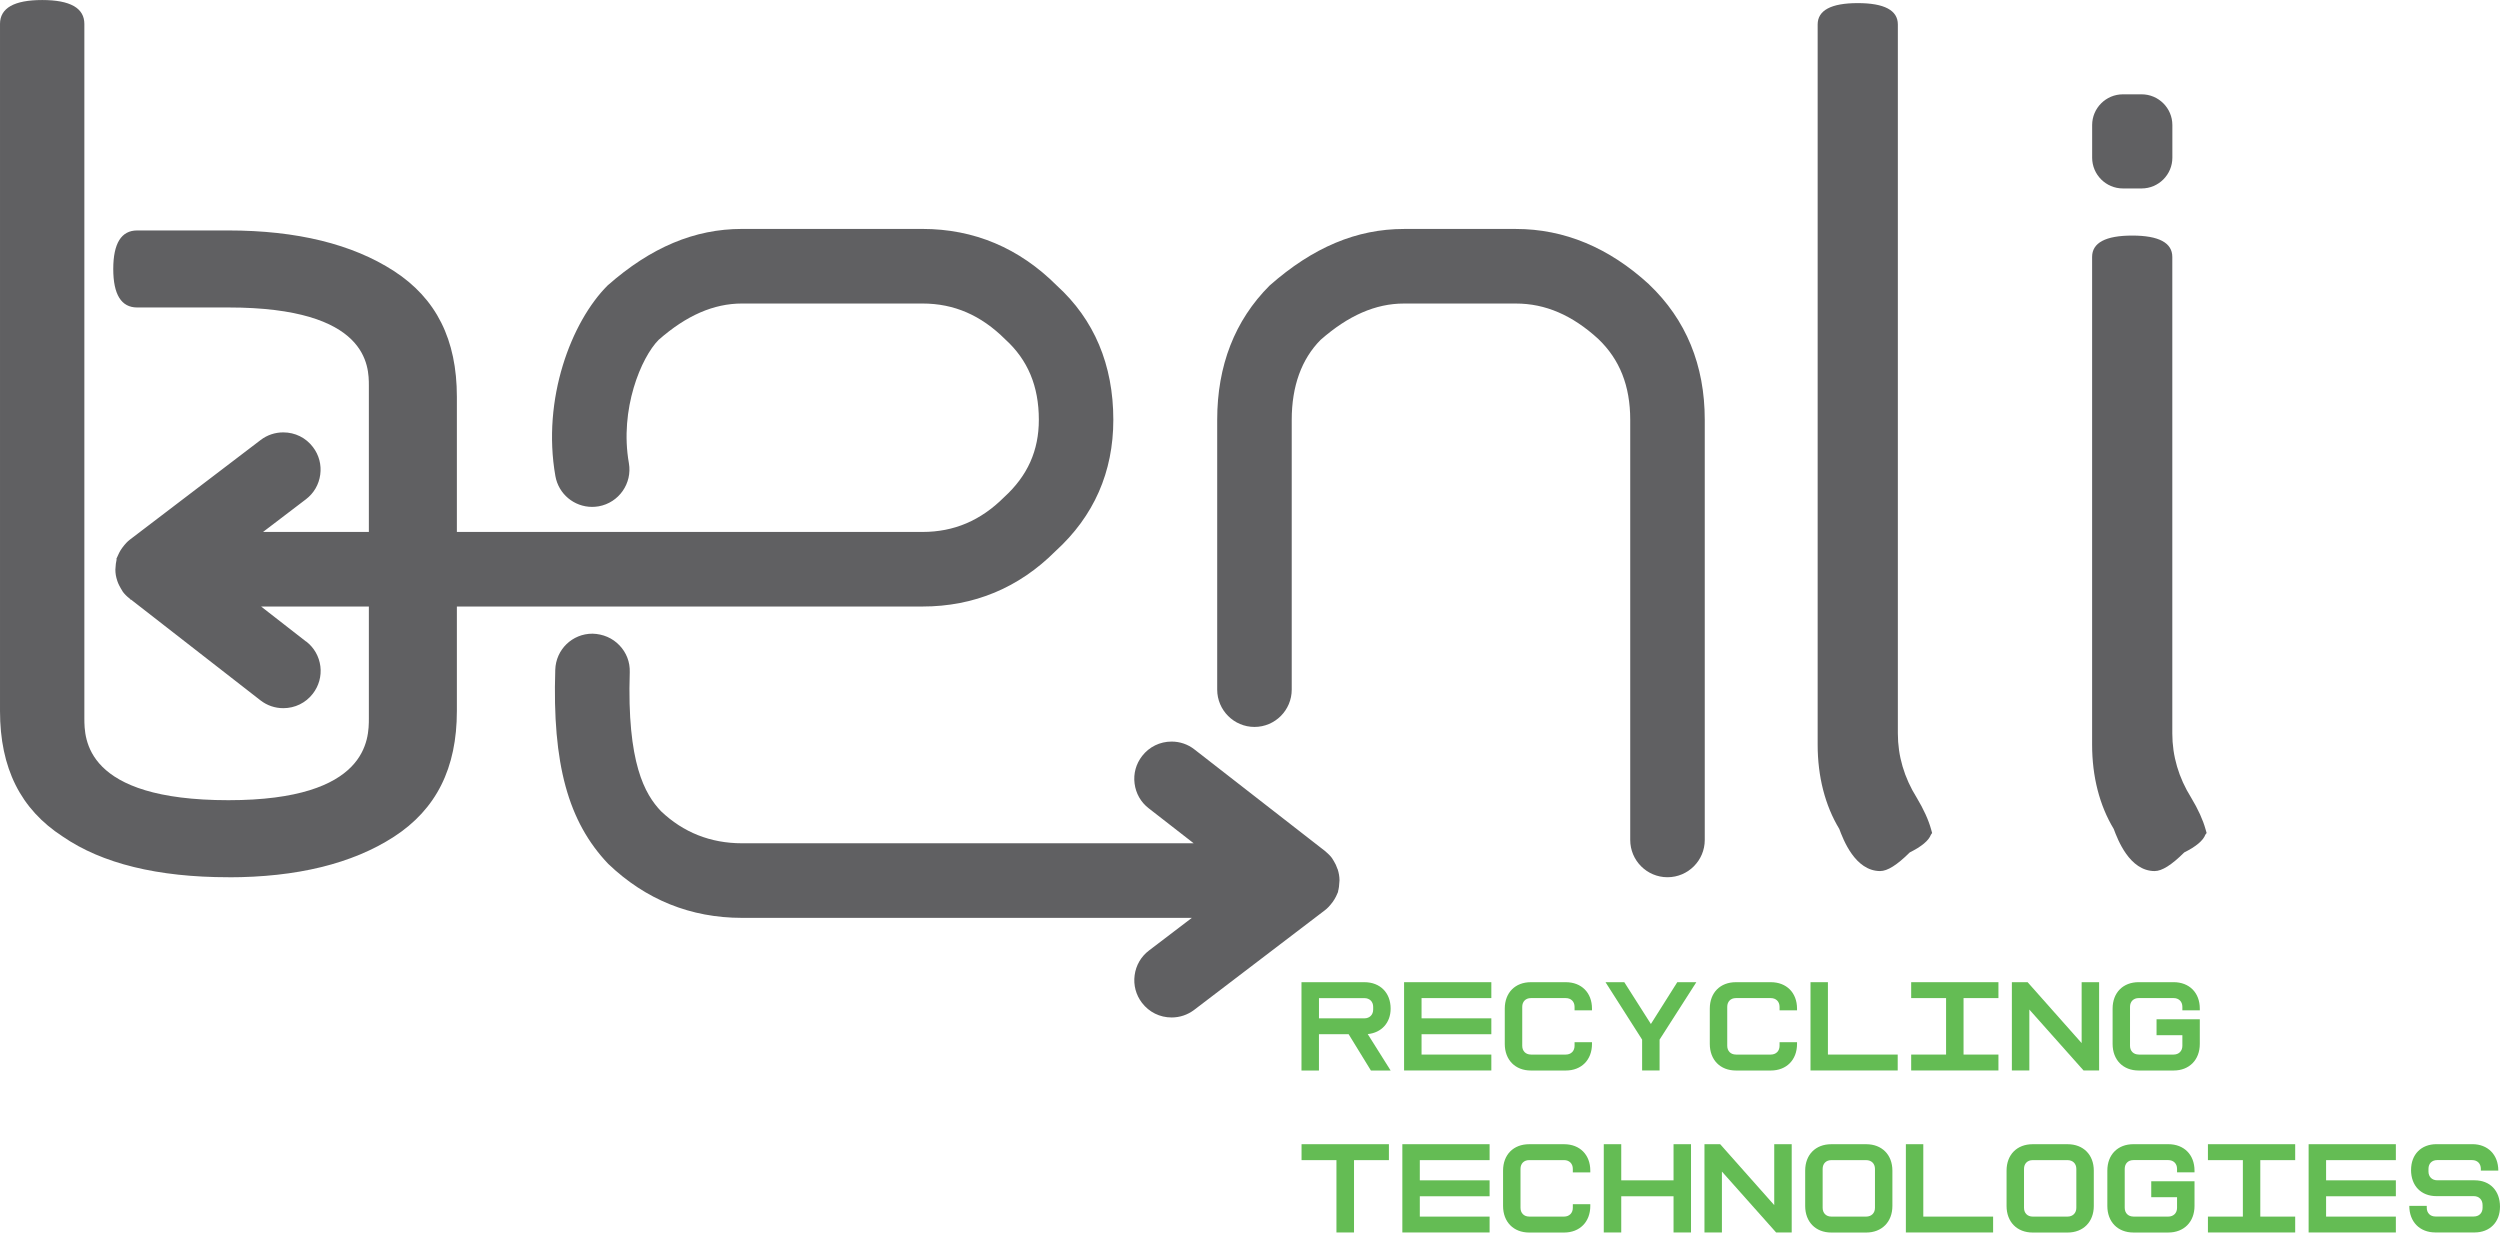 <?xml version="1.0" encoding="UTF-8"?>
<!DOCTYPE svg PUBLIC "-//W3C//DTD SVG 1.1//EN" "http://www.w3.org/Graphics/SVG/1.1/DTD/svg11.dtd">
<!-- Creator: CorelDRAW 2020 (64-Bit) -->
<svg xmlns="http://www.w3.org/2000/svg" xml:space="preserve" width="11.965mm" height="5.899mm" version="1.1" style="shape-rendering:geometricPrecision; text-rendering:geometricPrecision; image-rendering:optimizeQuality; fill-rule:evenodd; clip-rule:evenodd"
viewBox="0 0 1196.46 589.86"
 xmlns:xlink="http://www.w3.org/1999/xlink"
 xmlns:xodm="http://www.corel.com/coreldraw/odm/2003">
 <defs>
  <style type="text/css">
   <![CDATA[
    .fil1 {fill:#606062;fill-rule:nonzero}
    .fil0 {fill:#64BC54;fill-rule:nonzero}
   ]]>
  </style>
 </defs>
 <g id="Layer_x0020_1">
  <g id="_2118433616688">
   <g id="_1949310654784">
    <path class="fil0" d="M657.18 483.15l0 -1.29c0,-2.53 -1.71,-4.18 -4.2,-4.18l-21.74 0 0 9.67 21.74 0c2.49,0 4.2,-1.7 4.2,-4.2zm-4.2 -13.1c7.51,0 12.56,5.03 12.56,12.65 0,6.78 -4.39,11.54 -10.96,12.19l10.96 17.43 -9.44 0 -10.66 -17.37 -14.21 0 0 17.37 -8.36 0 0 -42.27 30.08 0 0.03 0z"/>
    <polygon class="fil0" points="680.33,504.69 713.73,504.69 713.73,512.3 671.97,512.3 671.97,470.05 713.73,470.05 713.73,477.66 680.33,477.66 680.33,487.35 713.73,487.35 713.73,494.95 680.33,494.95 "/>
    <path class="fil0" d="M732.66 504.69l16.7 0c2.49,0 4.2,-1.68 4.2,-4.18l0 -1.75 8.34 0 0 0.85c0,7.61 -5.03,12.71 -12.54,12.71l-16.7 0c-7.51,0 -12.5,-5.1 -12.5,-12.71l0 -16.91c0,-7.63 4.97,-12.65 12.5,-12.65l16.7 0c7.51,0 12.54,5.03 12.54,12.65l0 0.83 -8.34 0 0 -1.69c0,-2.53 -1.71,-4.18 -4.2,-4.18l-16.7 0c-2.49,0 -4.14,1.65 -4.14,4.18l0 18.66c0,2.5 1.66,4.18 4.14,4.18l0 0.01z"/>
    <polygon class="fil0" points="768.37,470.05 777.36,470.05 790.09,490.06 802.72,470.05 811.84,470.05 794.25,497.53 794.25,512.3 785.89,512.3 785.89,497.53 "/>
    <path class="fil0" d="M830.77 504.69l16.7 0c2.49,0 4.2,-1.68 4.2,-4.18l0 -1.75 8.36 0 0 0.85c0,7.61 -5.04,12.71 -12.55,12.71l-16.7 0c-7.51,0 -12.5,-5.1 -12.5,-12.71l0 -16.91c0,-7.63 4.97,-12.65 12.5,-12.65l16.7 0c7.51,0 12.55,5.03 12.55,12.65l0 0.83 -8.36 0 0 -1.69c0,-2.53 -1.71,-4.18 -4.2,-4.18l-16.7 0c-2.49,0 -4.14,1.65 -4.14,4.18l0 18.66c0,2.5 1.66,4.18 4.14,4.18l0 0.01z"/>
    <polygon class="fil0" points="874.81,470.05 874.81,504.69 908.21,504.69 908.21,512.3 866.48,512.3 866.48,470.05 "/>
    <polygon class="fil0" points="956.42,470.05 956.42,477.66 939.72,477.66 939.72,504.69 956.42,504.69 956.42,512.3 914.66,512.3 914.66,504.69 931.36,504.69 931.36,477.66 914.66,477.66 914.66,470.05 "/>
    <polygon class="fil0" points="971.21,512.3 962.85,512.3 962.85,470.05 970.38,470.05 996.24,499.2 996.24,470.05 1004.6,470.05 1004.6,512.3 997.15,512.3 971.21,483.15 "/>
    <path class="fil0" d="M1023.55 504.69l16.7 0c2.49,0 4.2,-1.68 4.2,-4.18l0 -5.1 -12.36 0 0 -7.63 20.7 0 0 11.82c0,7.61 -5.03,12.72 -12.54,12.72l-16.7 0c-7.53,0 -12.49,-5.11 -12.49,-12.72l0 -16.91c0,-7.63 4.98,-12.65 12.49,-12.65l16.7 0c7.51,0 12.54,5.03 12.54,12.65l0 0.83 -8.34 0 0 -1.69c0,-2.52 -1.71,-4.18 -4.2,-4.18l-16.7 0c-2.48,0 -4.16,1.66 -4.16,4.18l0 18.66c0,2.5 1.66,4.18 4.16,4.18l0 0.02z"/>
    <polygon class="fil0" points="664.71,547.59 664.71,555.22 648.01,555.22 648.01,589.84 639.6,589.84 639.6,555.22 622.9,555.22 622.9,547.59 "/>
    <polygon class="fil0" points="679.5,582.23 712.9,582.23 712.9,589.84 671.14,589.84 671.14,547.59 712.9,547.59 712.9,555.22 679.5,555.22 679.5,564.88 712.9,564.88 712.9,572.49 679.5,572.49 "/>
    <path class="fil0" d="M731.83 582.23l16.7 0c2.49,0 4.2,-1.68 4.2,-4.18l0 -1.75 8.36 0 0 0.85c0,7.6 -5.03,12.71 -12.55,12.71l-16.7 0c-7.53,0 -12.5,-5.11 -12.5,-12.71l0 -16.91c0,-7.63 4.97,-12.65 12.5,-12.65l16.7 0c7.53,0 12.55,5.03 12.55,12.65l0 0.83 -8.36 0 0 -1.69c0,-2.53 -1.71,-4.18 -4.2,-4.18l-16.7 0c-2.49,0 -4.14,1.65 -4.14,4.18l0 18.66c0,2.5 1.66,4.18 4.14,4.18l0 0.01z"/>
    <polygon class="fil0" points="800.93,564.88 800.93,547.59 809.29,547.59 809.29,589.84 800.93,589.84 800.93,572.49 775.9,572.49 775.9,589.84 767.54,589.84 767.54,547.59 775.9,547.59 775.9,564.88 "/>
    <polygon class="fil0" points="824.08,589.84 815.73,589.84 815.73,547.59 823.25,547.59 849.12,576.74 849.12,547.59 857.48,547.59 857.48,589.84 850.03,589.84 824.08,560.68 "/>
    <path class="fil0" d="M897.33 578.05l0 -18.66c0,-2.52 -1.71,-4.18 -4.2,-4.18l-16.7 0c-2.49,0 -4.14,1.66 -4.14,4.18l0 18.66c0,2.5 1.66,4.18 4.14,4.18l16.7 0c2.49,0 4.2,-1.68 4.2,-4.18zm-33.4 -0.9l0 -16.91c0,-7.63 4.97,-12.65 12.5,-12.65l16.7 0c7.51,0 12.54,5.03 12.54,12.65l0 16.91c0,7.6 -5.03,12.71 -12.54,12.71l-16.7 0c-7.51,0 -12.5,-5.11 -12.5,-12.71z"/>
    <polygon class="fil0" points="920.46,547.59 920.46,582.23 953.87,582.23 953.87,589.84 912.12,589.84 912.12,547.59 "/>
    <path class="fil0" d="M993.7 578.05l0 -18.66c0,-2.52 -1.71,-4.18 -4.2,-4.18l-16.7 0c-2.49,0 -4.14,1.66 -4.14,4.18l0 18.66c0,2.5 1.66,4.18 4.14,4.18l16.7 0c2.49,0 4.2,-1.68 4.2,-4.18zm-33.39 -0.9l0 -16.91c0,-7.63 4.97,-12.65 12.5,-12.65l16.7 0c7.53,0 12.55,5.03 12.55,12.65l0 16.91c0,7.6 -5.03,12.71 -12.55,12.71l-16.7 0c-7.53,0 -12.5,-5.11 -12.5,-12.71z"/>
    <path class="fil0" d="M1021 582.23l16.7 0c2.48,0 4.2,-1.68 4.2,-4.18l0 -5.1 -12.35 0 0 -7.63 20.71 0 0 11.82c0,7.61 -5.03,12.71 -12.54,12.71l-16.7 0c-7.51,0 -12.48,-5.1 -12.48,-12.71l0 -16.91c0,-7.63 4.97,-12.65 12.48,-12.65l16.7 0c7.51,0 12.54,5.03 12.54,12.65l0 0.83 -8.36 0 0 -1.69c0,-2.52 -1.72,-4.18 -4.2,-4.18l-16.7 0c-2.49,0 -4.14,1.66 -4.14,4.18l0 18.66c0,2.5 1.66,4.18 4.14,4.18l0 0.02z"/>
    <polygon class="fil0" points="1098.44,547.59 1098.44,555.22 1081.74,555.22 1081.74,582.23 1098.44,582.23 1098.44,589.84 1056.68,589.84 1056.68,582.23 1073.4,582.23 1073.4,555.22 1056.68,555.22 1056.68,547.59 "/>
    <polygon class="fil0" points="1113.23,582.23 1146.62,582.23 1146.62,589.84 1104.87,589.84 1104.87,547.59 1146.62,547.59 1146.62,555.22 1113.23,555.22 1113.23,564.88 1146.62,564.88 1146.62,572.49 1113.23,572.49 "/>
    <path class="fil0" d="M1153.9 559.89c0,-7.41 4.84,-12.32 12.17,-12.32l17.16 0c7.4,0 12.42,5.03 12.42,12.65l-8.36 0 0 -0.85c0,-2.52 -1.66,-4.18 -4.2,-4.18l-16.72 0c-2.49,0 -4.14,1.66 -4.14,4.18l0 1.29c0,2.52 1.72,4.2 4.2,4.2l17.86 0c7.33,0 12.17,4.91 12.17,12.64 0,7.43 -4.91,12.32 -12.17,12.32l-18.74 0c-7.53,0 -12.5,-5.11 -12.5,-12.71l8.36 0 0 0.9c0,2.5 1.66,4.18 4.14,4.18l18.36 0c2.54,0 4.21,-1.68 4.21,-4.18l0 -1.29c0,-2.52 -1.66,-4.28 -4.21,-4.28l-17.86 0c-7.32,0 -12.17,-4.89 -12.17,-12.57l0.02 0.02z"/>
    <path class="fil1" d="M789.24 136.11c-19.2,-17.63 -40.63,-26.54 -63.71,-26.54l-53.63 0c-22.58,0 -43.53,8.76 -64.29,27.08 -16.65,16.66 -25.08,38.29 -25.08,64.27l0 129.11c0,9.85 8.02,17.86 17.84,17.86 9.84,0 17.83,-8.01 17.83,-17.86l0 -129.11c0,-16.16 4.74,-29.12 13.81,-38.27 13.31,-11.69 26.35,-17.39 39.87,-17.39l53.64 0c14.06,0 26.95,5.57 39.35,16.91 10.3,9.82 15.33,22.49 15.33,38.73l0 201.08c0,9.85 7.99,17.84 17.83,17.84 9.85,0 17.84,-7.99 17.84,-17.84l0 -201.08c0,-26.16 -8.94,-47.94 -26.66,-64.79l0.03 0z"/>
    <path class="fil1" d="M146.49 307.03l-21.53 -16.77 316.51 0c24.69,0 46.18,-8.97 63.65,-26.48 18.4,-16.74 27.7,-37.89 27.7,-62.88 0,-26.33 -9.17,-48.02 -27.08,-64.27 -17.97,-17.97 -39.6,-27.08 -64.27,-27.08l-86.42 0c-22.57,0 -43.52,8.76 -64.29,27.08 -17.33,17.35 -31.46,54.26 -24.96,91.21 1.51,8.54 8.92,14.74 17.61,14.74 1,0 2.04,-0.1 3.08,-0.27 9.69,-1.72 16.17,-10.98 14.48,-20.67 -4.56,-25.88 5.95,-50.66 14.23,-59 13.31,-11.69 26.35,-17.39 39.87,-17.39l86.42 0c15.08,0 27.98,5.56 39.65,17.2 10.77,9.8 16.03,22.37 16.03,38.44 0,14.73 -5.37,26.79 -16.63,37.06 -11.18,11.16 -23.95,16.62 -39.04,16.62l-315.62 0 20.51 -15.62c3.81,-2.89 6.24,-7.09 6.87,-11.81 0.64,-4.74 -0.61,-9.42 -3.48,-13.17 -3.39,-4.49 -8.57,-7.05 -14.21,-7.05 -3.93,0 -7.69,1.25 -10.81,3.63l-62.59 47.69c-1.22,0.94 -2.27,2.04 -3.68,3.93 -0.64,0.86 -1.12,1.69 -1.52,2.49l-1.29 2.82 0.13 0.23c-0.32,1.24 -0.48,2.67 -0.6,4.86 0,1.87 0.29,3.53 0.91,5.39 0.46,1.43 1.1,2.7 2.7,5.3 0.88,1.15 1.9,2.17 3.19,3.17l0.41 0.31 -0.1 0.13 0.2 0.2 0.13 -0.16 61.99 48.25c3.18,2.47 6.96,3.75 10.94,3.75 5.57,0 10.71,-2.52 14.08,-6.87 2.93,-3.74 4.24,-8.42 3.66,-13.16 -0.6,-4.73 -3,-8.95 -6.76,-11.86l-0.07 0.01z"/>
    <path class="fil1" d="M640.1 415.87c-0.46,-1.41 -1.08,-2.7 -1.73,-3.74l-0.91 -1.48c-0.83,-1.14 -1.83,-2.08 -3.25,-3.31l-62.58 -48.69c-3.15,-2.47 -6.95,-3.75 -10.94,-3.75 -5.56,0 -10.7,2.52 -14.08,6.89 -2.94,3.78 -4.23,8.44 -3.62,13.18 0.6,4.73 2.98,8.94 6.74,11.84l21.54 16.76 -216.19 0c-15.02,0 -28.12,-5.22 -38.73,-15.34 -7.7,-8.09 -16.35,-22.94 -14.96,-66.58 0.15,-4.79 -1.6,-9.34 -4.92,-12.8 -3.3,-3.47 -7.83,-5.45 -12.92,-5.59 -9.69,0 -17.51,7.59 -17.81,17.28 -1.43,44.97 6.1,72.7 25.38,92.92 17.92,17.13 39.45,25.81 63.97,25.81l215.31 0 -20.51 15.62c-3.81,2.89 -6.24,7.08 -6.87,11.82 -0.64,4.74 0.61,9.42 3.48,13.18 3.39,4.48 8.57,7.05 14.21,7.05 3.93,0 7.67,-1.26 10.81,-3.64l62.57 -47.69c1.24,-0.94 2.3,-2.06 3.7,-3.93 0.68,-0.96 1.24,-1.86 1.64,-2.71l0.98 -2.2 -0.05 -0.15c0.38,-1.33 0.6,-2.83 0.71,-5.32 -0.02,-1.86 -0.31,-3.52 -0.91,-5.39l-0.06 -0.04z"/>
    <path class="fil1" d="M109.32 419.82c-33.82,0 -60.52,-6.55 -79.29,-19.47 -20.16,-13.05 -30.03,-32.73 -30.03,-60.13l0 -328.78c0,-7.59 6.78,-11.44 20.19,-11.44 13.4,0 20.18,3.85 20.18,11.44l0 332.26c0,9.7 0,39.25 68.95,39.25 67.21,0 67.21,-29.52 67.21,-39.25l0 -159.06c0,-9.28 0,-37.5 -67.21,-37.5l-43.68 0c-7.59,0 -11.44,-6.2 -11.44,-18.41 0,-12.25 3.85,-18.45 11.44,-18.45l43.68 0c32.68,0 59.32,6.53 79.17,19.4 20.3,13.13 30.16,32.82 30.16,60.22l0 150.34c0,27.39 -9.86,47.09 -30.16,60.23 -19.87,12.87 -46.51,19.38 -79.17,19.38l0 -0.03z"/>
    <path class="fil1" d="M899.87 416.87c-12.09,0 -17.75,-15.17 -19.62,-20.16 -6.8,-11.24 -10.35,-25.09 -10.35,-40.33l0 -344.67c0,-6.78 6.45,-10.23 19.2,-10.23 12.73,0 19.18,3.45 19.18,10.23l0 339.29c0,10.83 3.05,21.17 9.02,30.74 3.33,5.54 5.64,10.63 6.89,15.14l0.49 1.77 -0.58 0.83c-1.04,2.79 -4.45,5.64 -10.13,8.47 -6.05,6.02 -10.68,8.91 -14.12,8.91l0.02 0.01z"/>
    <path class="fil1" d="M1031.22 416.87c-12.09,0 -17.75,-15.17 -19.62,-20.16 -6.8,-11.24 -10.35,-25.09 -10.35,-40.33l0 -233.43c0,-6.77 6.45,-10.22 19.2,-10.22 12.73,0 19.18,3.45 19.18,10.22l0 228.05c0,10.83 3.05,21.17 9.02,30.74 3.35,5.56 5.66,10.67 6.89,15.12l0.51 1.79 -0.6 0.8c-1.04,2.8 -4.43,5.67 -10.11,8.5 -6.05,6.02 -10.67,8.91 -14.12,8.91l0 0.01z"/>
    <path class="fil1" d="M1016.01 90.18c-8.13,0 -14.74,-6.61 -14.74,-14.72l0 -15.62c0,-8.11 6.61,-14.71 14.74,-14.71l8.92 0c8.13,0 14.73,6.6 14.73,14.71l0 15.62c0,8.11 -6.6,14.72 -14.73,14.72l-8.92 0z"/>
   </g>
  </g>
 </g>
</svg>

